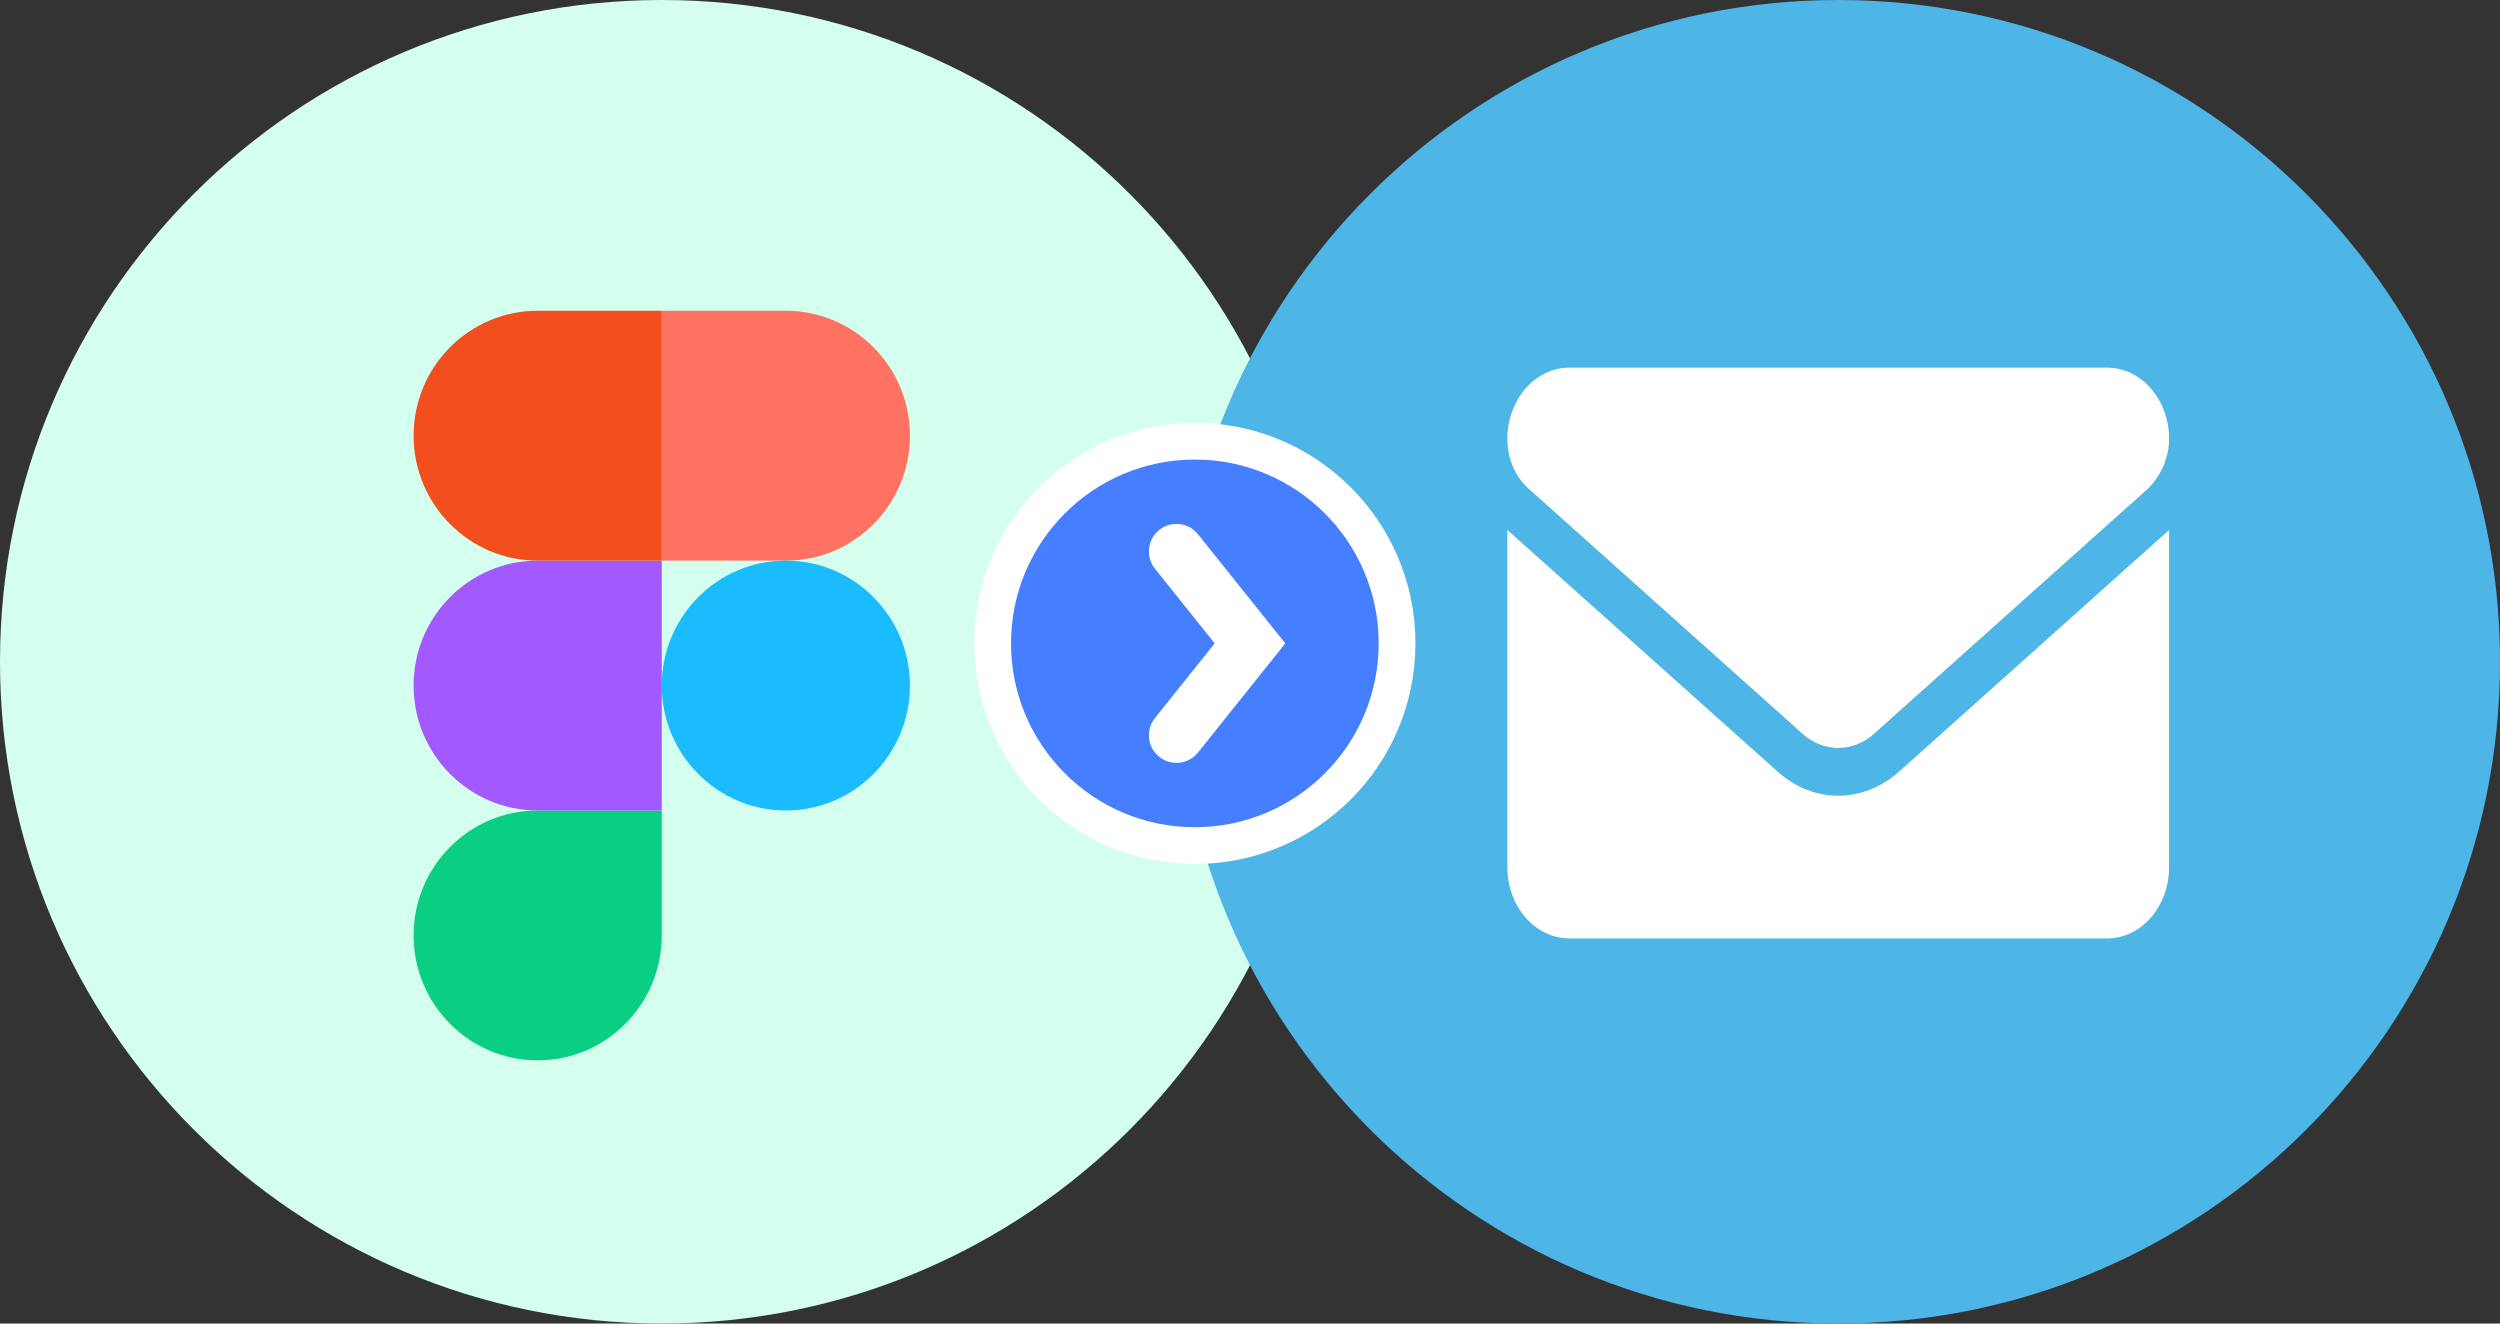 <?xml version="1.0" encoding="UTF-8"?>
<svg width="68px" height="36px" viewBox="0 0 68 36" version="1.1" xmlns="http://www.w3.org/2000/svg" xmlns:xlink="http://www.w3.org/1999/xlink">
    <rect x="0" y="0" width="68" height="36" fill="#333333" stroke="none"/>
    <!-- Generator: Sketch 58 (84663) - https://sketch.com -->
    <title>figma-to-email</title>
    <desc>Created with Sketch.</desc>
    <g id="Page-1" stroke="none" stroke-width="1" fill="none" fill-rule="evenodd">
        <g id="figma-to-email">
            <g id="Group" fill="#D4FFEE" fill-rule="nonzero">
                <path d="M36,18 C36,8.059 27.941,0 18,0 C8.059,0 0,8.059 0,18 C0,27.941 8.059,36 18,36 C27.941,36 36,27.941 36,18 Z" id="Path"></path>
            </g>
            <g id="Group" transform="translate(11, 8)" fill-rule="nonzero">
                <path d="M3.625,20.842 C5.488,20.842 7,19.319 7,17.443 L7,14.045 L3.625,14.045 C1.762,14.045 0.25,15.568 0.25,17.443 C0.25,19.319 1.762,20.842 3.625,20.842 Z" id="Path" fill="#0ACF83"></path>
                <path d="M0.25,10.647 C0.25,8.771 1.762,7.249 3.625,7.249 L7,7.249 L7,14.045 L3.625,14.045 C1.762,14.045 0.25,12.523 0.25,10.647 Z" id="Path" fill="#A259FF"></path>
                <path d="M0.25,3.85 C0.25,1.975 1.762,0.452 3.625,0.452 L7,0.452 L7,7.249 L3.625,7.249 C1.762,7.249 0.25,5.726 0.25,3.85 Z" id="Path" fill="#F24E1E"></path>
                <path d="M7,0.452 L10.375,0.452 C12.238,0.452 13.75,1.975 13.75,3.85 C13.75,5.726 12.238,7.249 10.375,7.249 L7,7.249 L7,0.452 Z" id="Path" fill="#FF7262"></path>
                <path d="M13.75,10.647 C13.75,12.523 12.238,14.045 10.375,14.045 C8.512,14.045 7,12.523 7,10.647 C7,8.771 8.512,7.249 10.375,7.249 C12.238,7.249 13.75,8.771 13.75,10.647 Z" id="Path" fill="#1ABCFE"></path>
            </g>
            <g id="Group" transform="translate(32, 0)" fill-rule="nonzero">
                <path d="M36,18 C36,8.059 27.941,0 18,0 C8.059,0 0,8.059 0,18 C0,27.941 8.059,36 18,36 C27.941,36 36,27.941 36,18 Z" id="Path" fill="#4EB5E7"></path>
                <g id="8665305_envelope_email_icon" transform="translate(9, 10)" fill="#FFFFFF">
                    <path d="M9,11.644 C8.419,11.644 7.838,11.425 7.342,10.98 L0,4.415 L0,13.584 C0,14.656 0.756,15.525 1.688,15.525 L16.312,15.525 C17.244,15.525 18,14.656 18,13.584 L18,4.415 L10.659,10.985 C10.164,11.425 9.58,11.644 9,11.644 Z M0.573,3.287 L8.033,9.962 C8.602,10.471 9.399,10.471 9.969,9.962 L17.429,3.287 C17.757,2.963 18,2.466 18,1.941 C18,0.869 17.244,0 16.312,0 L1.688,0 C0.756,0 0,0.869 0,1.941 C0,2.466 0.211,2.963 0.573,3.287 Z" id="Shape"></path>
                </g>
            </g>
            <circle id="Oval" stroke="#FFFFFF" fill="#457EFF" fill-rule="nonzero" cx="32.5" cy="17.5" r="5.5"></circle>
            <polyline id="Path" stroke="#FFFFFF" stroke-width="1.5" stroke-linecap="round" points="32 15 34 17.5 32 20"></polyline>
        </g>
    </g>
</svg>
